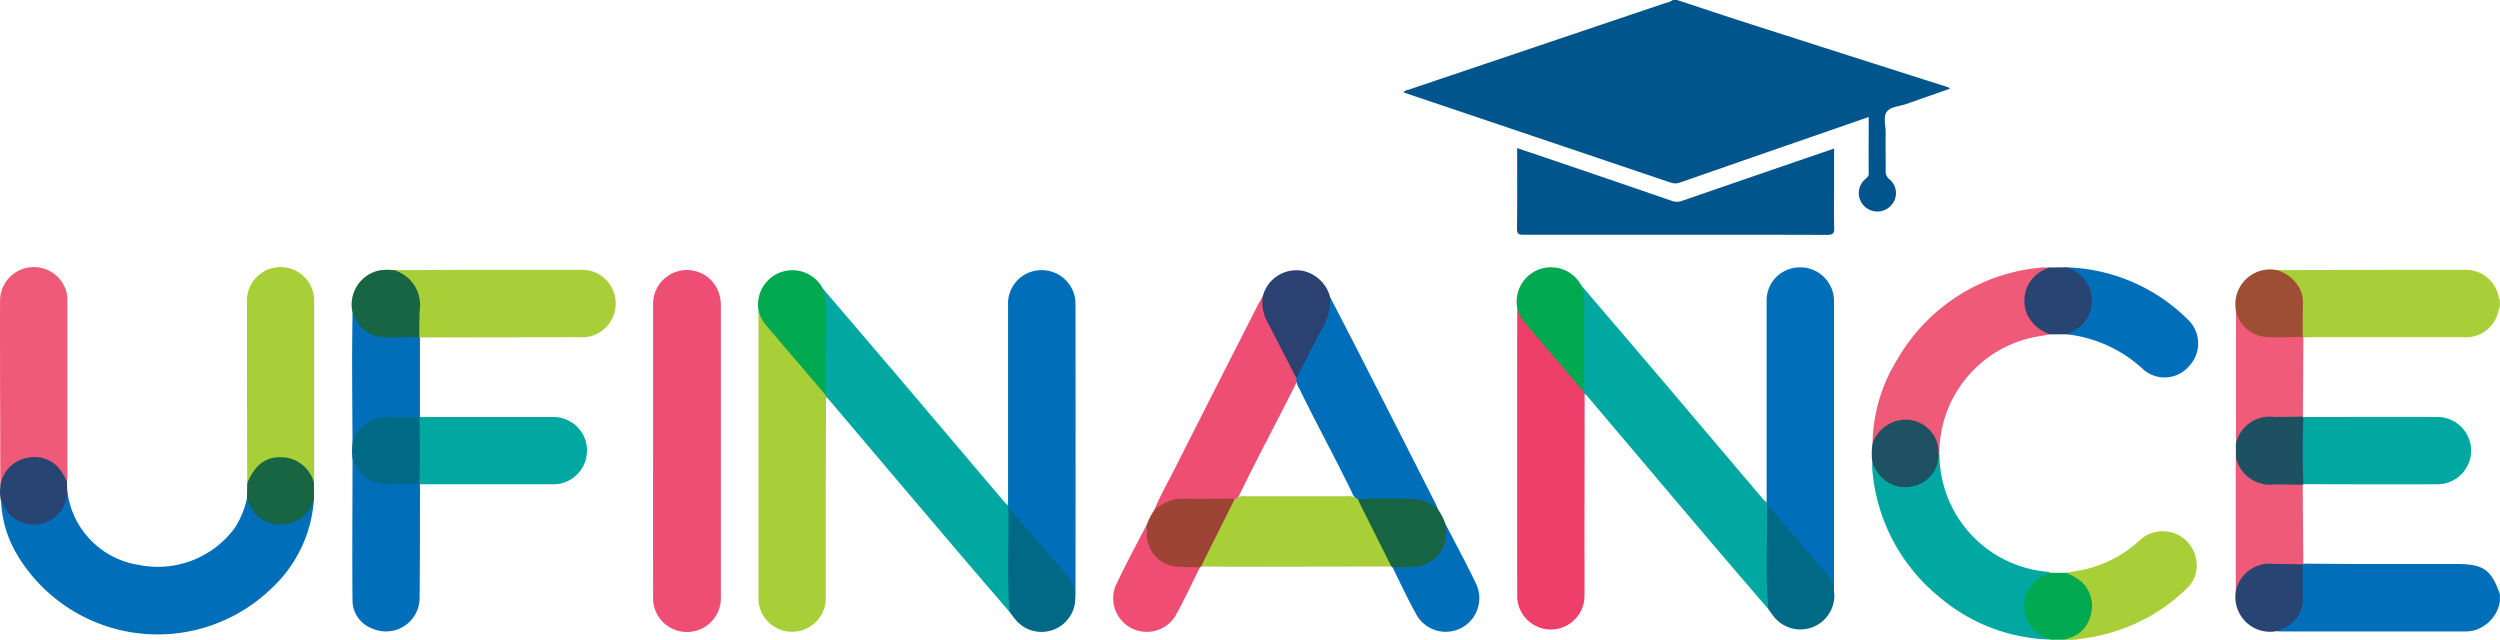 <svg xmlns="http://www.w3.org/2000/svg" width="154.763" height="39.613" viewBox="0 0 154.763 39.613"><defs><style>.a{fill:#00558c;}.b{fill:#006eb8;}.c{fill:#a8ce38;}.d{fill:#ee4d74;}.e{fill:#00a8a1;}.f{fill:#ee3f6b;}.g{fill:#ee5a78;}.h{fill:#ef5b78;}.i{fill:#00a94f;}.j{fill:#006a86;}.k{fill:#ef4d74;}.l{fill:#2b4172;}.m{fill:#176543;}.n{fill:#9d4434;}.o{fill:#1d5162;}.p{fill:#176542;}.q{fill:#9d4e35;}.r{fill:#284473;}.s{fill:#1e5162;}</style></defs><g transform="translate(-19.789 -12.42)"><path class="a" d="M626.917,12.42c1.508.495,3.012,1,4.523,1.484q6.135,1.968,12.276,3.922c.022,0,.037.034.093.087-.919.321-1.814.632-2.708.948-.414.147-.969.159-1.2.483s-.06.854-.066,1.293c-.01.78,0,1.562,0,2.342a.6.6,0,0,0,.222.527,1.118,1.118,0,0,1,.1,1.646,1.144,1.144,0,0,1-1.659.012,1.125,1.125,0,0,1,.071-1.652c.106-.1.218-.165.216-.349-.01-1.148,0-2.3,0-3.5L635.3,20.873q-4.1,1.418-8.182,2.842a.857.857,0,0,1-.589.009q-8.177-2.765-16.356-5.52L610,18.14c.053-.134.18-.125.278-.159q7.967-2.687,15.936-5.378a1.02,1.02,0,0,0,.442-.183Z" transform="translate(-503.313)"/><path class="b" d="M978.82,249.43c1.16,0,2.32.018,3.481.021h6.036c1.628,0,2.128.355,2.65,1.873v.442a2.257,2.257,0,0,1-1.528,1.776,2.03,2.03,0,0,1-.609.082H977.365c-.057,0-.116-.01-.175-.015.035-.219.241-.234.387-.311a1.872,1.872,0,0,0,1.087-1.767,11.619,11.619,0,0,1,.05-2.011A.172.172,0,0,1,978.82,249.43Z" transform="translate(-816.441 -202.115)"/><path class="c" d="M990.977,128.18a.837.837,0,0,0-.074.156,2.049,2.049,0,0,1-2.148,1.706H979.34c-.177,0-.353.009-.529.015a.159.159,0,0,1-.109-.091,9.443,9.443,0,0,1-.044-1.88,1.939,1.939,0,0,0-1.215-1.949c-.112-.053-.262-.077-.264-.25l6.892-.016h4.639a2.081,2.081,0,0,1,2.208,1.752.411.411,0,0,0,.065.112Z" transform="translate(-816.433 -96.747)"/><path class="d" d="M294.389,137.121v-9.058a2.092,2.092,0,0,1,4.016-.838,2.371,2.371,0,0,1,.178.948v17.984a2.1,2.1,0,1,1-4.193-.029Q294.385,141.629,294.389,137.121Z" transform="translate(-234.169 -96.818)"/><path class="b" d="M39.625,219.519a8.242,8.242,0,0,1-2.606,5.531,10.139,10.139,0,0,1-15.729-2,7.08,7.08,0,0,1-1.031-3.378c.206-.021.216.166.284.281a1.968,1.968,0,0,0,3.69-.62c.021-.1.024-.206.131-.264a5.249,5.249,0,0,0,4.389,4.542,5.918,5.918,0,0,0,5.989-2.309,5.384,5.384,0,0,0,.736-1.82c.212.016.222.211.294.345a1.881,1.881,0,0,0,1.843,1.163,1.962,1.962,0,0,0,1.792-1.2C39.456,219.688,39.437,219.516,39.625,219.519Z" transform="translate(-0.402 -176.225)"/><path class="e" d="M376.907,153.717c-1.325-1.542-2.65-3.08-3.958-4.626q-3.634-4.27-7.254-8.55a1.882,1.882,0,0,0-.159-.147.281.281,0,0,1-.134-.211c-.074-1.438-.01-2.88-.035-4.32a8.962,8.962,0,0,0-.09-1.935.274.274,0,0,1,.057-.249q2.122,2.485,4.245,4.969,3.519,4.142,7.03,8.289a1.565,1.565,0,0,0,.2.168.278.278,0,0,1,.109.134,2.573,2.573,0,0,1,.056.611c.021,1.848-.04,3.7.034,5.542A.374.374,0,0,1,376.907,153.717Z" transform="translate(-294.614 -103.407)"/><path class="e" d="M684.33,132.44q2.125,2.485,4.246,4.971,3.519,4.142,7.03,8.289a1.822,1.822,0,0,0,.2.171.294.294,0,0,1,.109.135,2.952,2.952,0,0,1,.056.654c.019,1.832-.04,3.663.032,5.493a.388.388,0,0,1-.094.327c-1.148-1.34-2.3-2.674-3.444-4.019q-3.913-4.611-7.818-9.228a.44.44,0,0,0-.109-.072.272.272,0,0,1-.138-.208c-.074-1.368,0-2.737-.035-4.1a11.228,11.228,0,0,0-.087-2.2A.241.241,0,0,1,684.33,132.44Z" transform="translate(-566.648 -102.349)"/><path class="a" d="M657.647,74.69c1.125.38,2.208.745,3.292,1.115q3.132,1.066,6.262,2.144a.95.95,0,0,0,.674,0q4.483-1.55,8.971-3.085l.421-.147v2.719c0,.721-.022,1.444.009,2.166.015.362-.077.462-.452.461-3.919-.015-7.839-.009-11.758-.009h-7.029c-.294,0-.4-.053-.4-.377C657.657,78.035,657.647,76.388,657.647,74.69Z" transform="translate(-543.938 -53.102)"/><path class="b" d="M443.66,140.669a.784.784,0,0,0-.021-.115V128.087A2.061,2.061,0,0,1,445.7,126a2.086,2.086,0,0,1,2.114,2.105q.009,8.953,0,17.906c0,.043-.01.087-.015.131-.049,0-.106-.012-.109-.052-.066-.855-.716-1.356-1.2-1.946-.851-1.031-1.715-2.052-2.6-3.054A2.18,2.18,0,0,1,443.66,140.669Z" transform="translate(-361.446 -96.856)"/><path class="b" d="M762.62,139.492a.631.631,0,0,0-.021-.115v-12.5a2.03,2.03,0,0,1,1.655-2.008,2.083,2.083,0,0,1,2.31,1.143,1.969,1.969,0,0,1,.206.85q0,8.922,0,17.843a.6.6,0,0,1-.013.087c-.031,0-.072,0-.08-.019a10.7,10.7,0,0,0-2.108-2.847c-.54-.695-1.116-1.368-1.718-2.013C762.735,139.789,762.72,139.618,762.62,139.492Z" transform="translate(-633.446 -95.855)"/><path class="f" d="M661.833,147.342l.035.115-.01,8.885c0,1.207.01,2.416,0,3.625a2.082,2.082,0,0,1-4.164-.025q-.009-8.732,0-17.463c0-.1.012-.206.019-.309.327.208.364.608.6.883,1.082,1.282,2.191,2.543,3.252,3.84A1.3,1.3,0,0,1,661.833,147.342Z" transform="translate(-543.982 -110.647)"/><path class="c" d="M342.841,148.472c.013.043.025.085.037.128q0,2.85-.013,5.7v6.72a2.087,2.087,0,0,1-4.122.5,1.892,1.892,0,0,1-.044-.442v-17.6c0-.059.01-.118.015-.177a.112.112,0,0,1,.115.047A17.7,17.7,0,0,0,341.2,146.4c.464.589.969,1.145,1.449,1.721A1.129,1.129,0,0,1,342.841,148.472Z" transform="translate(-271.956 -111.615)"/><path class="c" d="M185.39,125.889c1.648,0,3.3-.018,4.944-.019h6.711a2.076,2.076,0,0,1,2.061,1.808,2.1,2.1,0,0,1-1.553,2.31,2.823,2.823,0,0,1-.745.054l-9.8.015-.054-.046a4.453,4.453,0,0,1-.063-1.484,2.25,2.25,0,0,0-1.34-2.435A.224.224,0,0,1,185.39,125.889Z" transform="translate(-141.219 -96.747)"/><path class="g" d="M19.808,138.3q0-3.111-.015-6.225c0-1.767-.01-3.534,0-5.3a2.091,2.091,0,0,1,4.089-.6,1.812,1.812,0,0,1,.077.565v11.085a1.4,1.4,0,0,1-.016.169c-.172,0-.194-.156-.253-.266a1.974,1.974,0,0,0-3.7.311C19.957,138.142,19.983,138.289,19.808,138.3Z" transform="translate(0 -95.748)"/><path class="c" d="M123.638,138.151q-.009-3.425-.018-6.848v-4.374a2.082,2.082,0,1,1,4.162-.01v11c0,.072-.01.147-.016.219-.23-.029-.231-.244-.3-.39a1.861,1.861,0,0,0-1.65-1.087,1.892,1.892,0,0,0-1.812.967C123.892,137.81,123.894,138.072,123.638,138.151Z" transform="translate(-88.544 -95.825)"/><path class="g" d="M807.13,135.746a10.091,10.091,0,0,1,1.518-5.183,11.433,11.433,0,0,1,8.99-5.718,4.821,4.821,0,0,1,.484,0c-.04.2-.228.213-.364.283a1.983,1.983,0,0,0,.024,3.572c.137.068.324.085.362.284-.433.079-.87.137-1.3.24a7.34,7.34,0,0,0-5.577,7.238c-.012.062-.043.072-.09.032a.589.589,0,0,1-.087-.336,1.952,1.952,0,0,0-1.431-1.708,1.983,1.983,0,0,0-2.126.813C807.42,135.431,807.386,135.684,807.13,135.746Z" transform="translate(-671.42 -95.867)"/><path class="e" d="M811.079,203.73a.132.132,0,0,0,.059,0,7.314,7.314,0,0,0,6.637,7.225,1.526,1.526,0,0,1,.211.054c.007.225-.2.228-.327.294a1.858,1.858,0,0,0-1.147,1.9,1.97,1.97,0,0,0,1.416,1.776c.09.031.214.029.208.177a11.053,11.053,0,0,1-7.036-2.66,11.323,11.323,0,0,1-4.122-7.912q-.008-.154,0-.308c.193-.012.234.147.308.272a1.962,1.962,0,0,0,3.678-.633.283.283,0,0,1,.116-.188Z" transform="translate(-671.286 -163.143)"/><path class="d" d="M505.08,150.31c.345-.844.8-1.633,1.209-2.444q2.609-5.153,5.228-10.294c.085-.168.188-.328.283-.492a.238.238,0,0,1,.094.191,5.192,5.192,0,0,0,.97,2.65c.375.736.763,1.455,1.1,2.208a.318.318,0,0,1,0,.134c-1.162,2.323-2.393,4.611-3.534,6.946a1.767,1.767,0,0,1-.268.453.294.294,0,0,1-.2.072c-.983-.021-1.966-.012-2.945-.007a2.575,2.575,0,0,0-1.578.461A.442.442,0,0,1,505.08,150.31Z" transform="translate(-413.841 -106.306)"/><path class="b" d="M564.862,142.278a.522.522,0,0,1,0-.066.982.982,0,0,1,.166-.582c.442-.875.863-1.767,1.35-2.613a2.811,2.811,0,0,0,.442-1.539.35.35,0,0,1,.115-.318c.805,1.565,1.62,3.127,2.415,4.7q2.054,4.024,4.094,8.052c.08.147.14.32.211.481a.468.468,0,0,1-.361-.131,2.7,2.7,0,0,0-1.658-.47c-.964-.016-1.93.032-2.893-.027a.478.478,0,0,1-.135-.047.938.938,0,0,1-.3-.423c-1.051-2.164-2.208-4.27-3.263-6.437A1,1,0,0,1,564.862,142.278Z" transform="translate(-464.817 -106.374)"/><path class="e" d="M195.459,187.75h8.267a2.072,2.072,0,0,1,2.061,1.861,2.1,2.1,0,0,1-1.671,2.27,2.852,2.852,0,0,1-.573.035h-8.089l-.06-.06a.34.34,0,0,1-.05-.122q-.088-1.9,0-3.81a.342.342,0,0,1,.049-.121Z" transform="translate(-149.67 -149.516)"/><path class="c" d="M526.645,221.259l.079-.062a.85.85,0,0,1,.623-.163h6.263a.96.96,0,0,1,.63.147c.016.015.032.029.05.043a.549.549,0,0,1,.246.294c.582,1.14,1.2,2.26,1.752,3.416.065.138.185.277.078.449l-9.351.015c-.808,0-1.62-.009-2.425-.013-.084-.137-.01-.258.047-.372q.883-1.824,1.855-3.609A.336.336,0,0,1,526.645,221.259Z" transform="translate(-430.447 -177.894)"/><path class="b" d="M172.113,207.311c0,2.341,0,4.68-.022,7.021a2.08,2.08,0,0,1-2.931,1.9,1.855,1.855,0,0,1-1.222-1.7c-.028-2.914,0-5.829,0-8.743.225-.015.233.19.308.317a1.98,1.98,0,0,0,1.8,1.067h1.539a.669.669,0,0,1,.5.11Z" transform="translate(-126.326 -164.904)"/><path class="b" d="M888.339,124.82a11.117,11.117,0,0,1,7.63,3.3,2.037,2.037,0,0,1,.018,2.806,2,2,0,0,1-2.79.264,8.284,8.284,0,0,0-4.8-2.225c0-.2.184-.206.3-.274a1.967,1.967,0,0,0,1.107-1.986,1.933,1.933,0,0,0-1.234-1.68C888.48,124.983,888.333,124.994,888.339,124.82Z" transform="translate(-740.672 -95.851)"/><path class="c" d="M887.983,238.33c.489-.1.985-.162,1.463-.294a7.414,7.414,0,0,0,3.092-1.736,2.094,2.094,0,0,1,3.484,1.246,1.929,1.929,0,0,1-.6,1.767,11.247,11.247,0,0,1-6.5,3.092,4.136,4.136,0,0,1-1.053.072c0-.212.2-.183.318-.234a1.874,1.874,0,0,0,1.229-1.62,1.961,1.961,0,0,0-1.075-1.995C888.206,238.542,888.013,238.534,887.983,238.33Z" transform="translate(-740.272 -190.45)"/><path class="g" d="M964.058,211.235a.147.147,0,0,1-.044.041.7.7,0,0,1-.5.118h-1.49a1.921,1.921,0,0,0-1.9,1.229c-.054.122-.054.294-.249.318v-8.3c.191.027.193.2.25.327a1.957,1.957,0,0,0,1.914,1.228h1.5c.169,0,.361-.034.479.147Z" transform="translate(-801.68 -163.919)"/><path class="h" d="M964.093,144.481l-.028,4.9c-.115.187-.308.147-.477.147-.5.01-1,0-1.5,0a1.945,1.945,0,0,0-1.914,1.226c-.057.125-.059.3-.252.325v-8.3c.208.034.2.228.266.364a1.935,1.935,0,0,0,1.839,1.188c.5.009.992,0,1.49,0a.817.817,0,0,1,.546.109A.45.45,0,0,0,964.093,144.481Z" transform="translate(-801.714 -111.167)"/><path class="b" d="M167.864,151.8c-.009-1.692-.021-3.386-.024-5.075,0-.97.016-1.941.024-2.911.193,0,.219.171.294.294a1.954,1.954,0,0,0,1.893,1.115c.483-.021.967-.007,1.45,0a.659.659,0,0,1,.5.112l.038.029v4.923l-.031.021a.685.685,0,0,1-.5.11c-.486,0-.97.019-1.455,0a1.949,1.949,0,0,0-1.9,1.11C168.087,151.641,168.07,151.818,167.864,151.8Z" transform="translate(-126.253 -112.045)"/><path class="i" d="M661.864,132.533q-1.886-2.208-3.771-4.424a2.8,2.8,0,0,1-.359-.748,2.128,2.128,0,0,1,3.961-1.433,3.109,3.109,0,0,1,.18,1.377Q661.866,129.918,661.864,132.533Z" transform="translate(-544.013 -95.837)"/><path class="i" d="M342.866,133.7q-1.886-2.208-3.769-4.417a3.239,3.239,0,0,1-.362-.746,2.13,2.13,0,0,1,3.966-1.425,3.91,3.91,0,0,1,.183,1.428C342.87,130.259,342.87,131.979,342.866,133.7Z" transform="translate(-271.98 -96.84)"/><path class="j" d="M762.637,224.44q1.325,1.542,2.65,3.092c.237.277.456.571.705.836a2.7,2.7,0,0,1,.785,1.378,2.1,2.1,0,0,1-3.819,1.509c-.084-.1-.157-.211-.235-.315C762.528,228.772,762.675,226.6,762.637,224.44Z" transform="translate(-633.462 -180.804)"/><path class="j" d="M443.69,225.64c1.165,1.356,2.326,2.718,3.5,4.068a2.4,2.4,0,0,1,.638,1.4,2.092,2.092,0,0,1-3.743,1.441c-.113-.133-.213-.278-.319-.418C443.59,229.973,443.732,227.8,443.69,225.64Z" transform="translate(-361.477 -181.827)"/><path class="b" d="M608.561,232.88c.645,1.253,1.325,2.49,1.923,3.763a2.082,2.082,0,0,1-3.682,1.915c-.555-.984-1.031-2.014-1.531-3.024.211-.194.473-.122.714-.124a3.188,3.188,0,0,0,1.253-.177,1.846,1.846,0,0,0,1.2-1.729C608.441,233.292,608.382,233.061,608.561,232.88Z" transform="translate(-499.28 -188.001)"/><path class="k" d="M493.083,235.5c-.508,1.011-.978,2.042-1.533,3.027a2.079,2.079,0,0,1-3.691-1.879c.6-1.29,1.288-2.541,1.938-3.809a.6.6,0,0,1,.124.537,1.969,1.969,0,0,0,2.01,2C492.314,235.39,492.72,235.259,493.083,235.5Z" transform="translate(-399.006 -187.967)"/><path class="l" d="M554.813,127.618a3.455,3.455,0,0,1-.529,2.045c-.534.992-1.031,2-1.55,3.006q-.954-1.862-1.914-3.723a2.622,2.622,0,0,1-.172-1.34,2.143,2.143,0,0,1,2.627-1.552A2.242,2.242,0,0,1,554.813,127.618Z" transform="translate(-452.69 -96.832)"/><path class="m" d="M596.17,223.624a4.051,4.051,0,0,1-.046,1.14,2.127,2.127,0,0,1-1.96,1.5c-.426.012-.853.01-1.278.015a.123.123,0,0,1-.069-.034q-.936-1.864-1.87-3.729c-.072-.147-.138-.294-.208-.442,1.178-.074,2.344-.049,3.514-.015a2.259,2.259,0,0,1,1.48.693A3.785,3.785,0,0,1,596.17,223.624Z" transform="translate(-486.889 -178.745)"/><path class="n" d="M505.239,226.27a14.12,14.12,0,0,1-1.62-.062,2.02,2.02,0,0,1-1.671-2.158c.013-.147,0-.294.009-.442a3.95,3.95,0,0,1,.449-.869,2.693,2.693,0,0,1,2.017-.714c.824.016,1.649,0,2.474,0,.156,0,.325-.047.467.069l-1.811,3.619c-.085.171-.162.345-.241.517A.169.169,0,0,1,505.239,226.27Z" transform="translate(-411.163 -178.737)"/><path class="j" d="M167.836,189.246a2.352,2.352,0,0,1,1.518-1.459,5.734,5.734,0,0,1,1.31-.046c.437-.009.883,0,1.318,0q.052,2.061,0,4.134c-.745,0-1.491.029-2.236,0a2.018,2.018,0,0,1-1.712-1.12c-.072-.124-.065-.294-.2-.381A5.473,5.473,0,0,1,167.836,189.246Z" transform="translate(-126.225 -149.495)"/><path class="o" d="M959.88,189.306a2.139,2.139,0,0,1,2.392-1.686c.589,0,1.178-.013,1.758-.021l.031.029a.866.866,0,0,1,.106.471v3.221a.838.838,0,0,1-.1.468l-.032.028c-.589,0-1.171-.019-1.756-.021a2.152,2.152,0,0,1-2.393-1.686Z" transform="translate(-801.68 -149.388)"/><path class="p" d="M172.059,130c-.76,0-1.521.034-2.279,0a1.981,1.981,0,0,1-1.658-1.131c-.071-.127-.13-.259-.194-.389a2.167,2.167,0,0,1,1.6-2.593,3.182,3.182,0,0,1,.96-.027,2.244,2.244,0,0,1,1.6,2.469C172.057,128.886,172.068,129.442,172.059,130Z" transform="translate(-126.316 -96.716)"/><path class="q" d="M963.872,129.969c-.761,0-1.528.063-2.284,0a2.053,2.053,0,0,1-1.858-1.665,2.154,2.154,0,0,1,2.547-2.471,2.383,2.383,0,0,1,1.312.976,1.824,1.824,0,0,1,.294.954C963.872,128.5,963.872,129.234,963.872,129.969Z" transform="translate(-801.532 -96.692)"/><path class="r" d="M959.753,251.236a2.133,2.133,0,0,1,2.381-1.686c.589,0,1.169.013,1.754.019,0,.676,0,1.353.013,2.029a1.979,1.979,0,0,1-1.325,1.985l-.278.122A2.149,2.149,0,0,1,959.753,251.236Z" transform="translate(-801.553 -202.217)"/><path class="m" d="M123.646,206.267c.486-1.14,1.134-1.637,2.151-1.6a2.112,2.112,0,0,1,1.982,1.589v.978a2.084,2.084,0,0,1-2.191,1.589,1.924,1.924,0,0,1-1.677-1.031c-.11-.187-.188-.393-.281-.589C123.633,206.888,123.64,206.578,123.646,206.267Z" transform="translate(-88.552 -163.941)"/><path class="r" d="M873.525,124.82a2.128,2.128,0,0,1,1.356,3.092,2.493,2.493,0,0,1-1.294,1.057h-1.006a2.355,2.355,0,0,1-1.43-1.212,2.129,2.129,0,0,1,1.409-2.927Z" transform="translate(-725.858 -95.851)"/><path class="r" d="M19.84,206.423a2.04,2.04,0,0,1,1.653-1.781,1.987,1.987,0,0,1,2.1.794,5.048,5.048,0,0,1,.378.686c0,.2.009.395.015.589a2.074,2.074,0,0,1-4.021.7c-.013-.038-.054-.066-.084-.1A2.762,2.762,0,0,1,19.84,206.423Z" transform="translate(-0.032 -163.875)"/><path class="s" d="M810.89,191.056a1.97,1.97,0,0,1-1.5,1.914,2.039,2.039,0,0,1-2.339-.957c-.079-.138-.163-.274-.246-.411a4.206,4.206,0,0,1,0-1.26,2.195,2.195,0,0,1,1.991-1.472A2.037,2.037,0,0,1,810.89,191.056Z" transform="translate(-671.097 -150.469)"/><path class="i" d="M873.431,253.26a4.161,4.161,0,0,1,.905.532,2.017,2.017,0,0,1,.605,2.054,1.93,1.93,0,0,1-1.515,1.5.6.6,0,0,0-.115.057h-.736a2.154,2.154,0,0,1-1.726-1.72A2.059,2.059,0,0,1,872,253.473l.427-.213Z" transform="translate(-725.72 -205.381)"/><path class="e" d="M988.054,191.887q-.078-2.077,0-4.158c2.768,0,5.534-.012,8.3,0a2.082,2.082,0,0,1,0,4.164C993.587,191.905,990.821,191.895,988.054,191.887Z" transform="translate(-825.673 -149.494)"/></g></svg>
